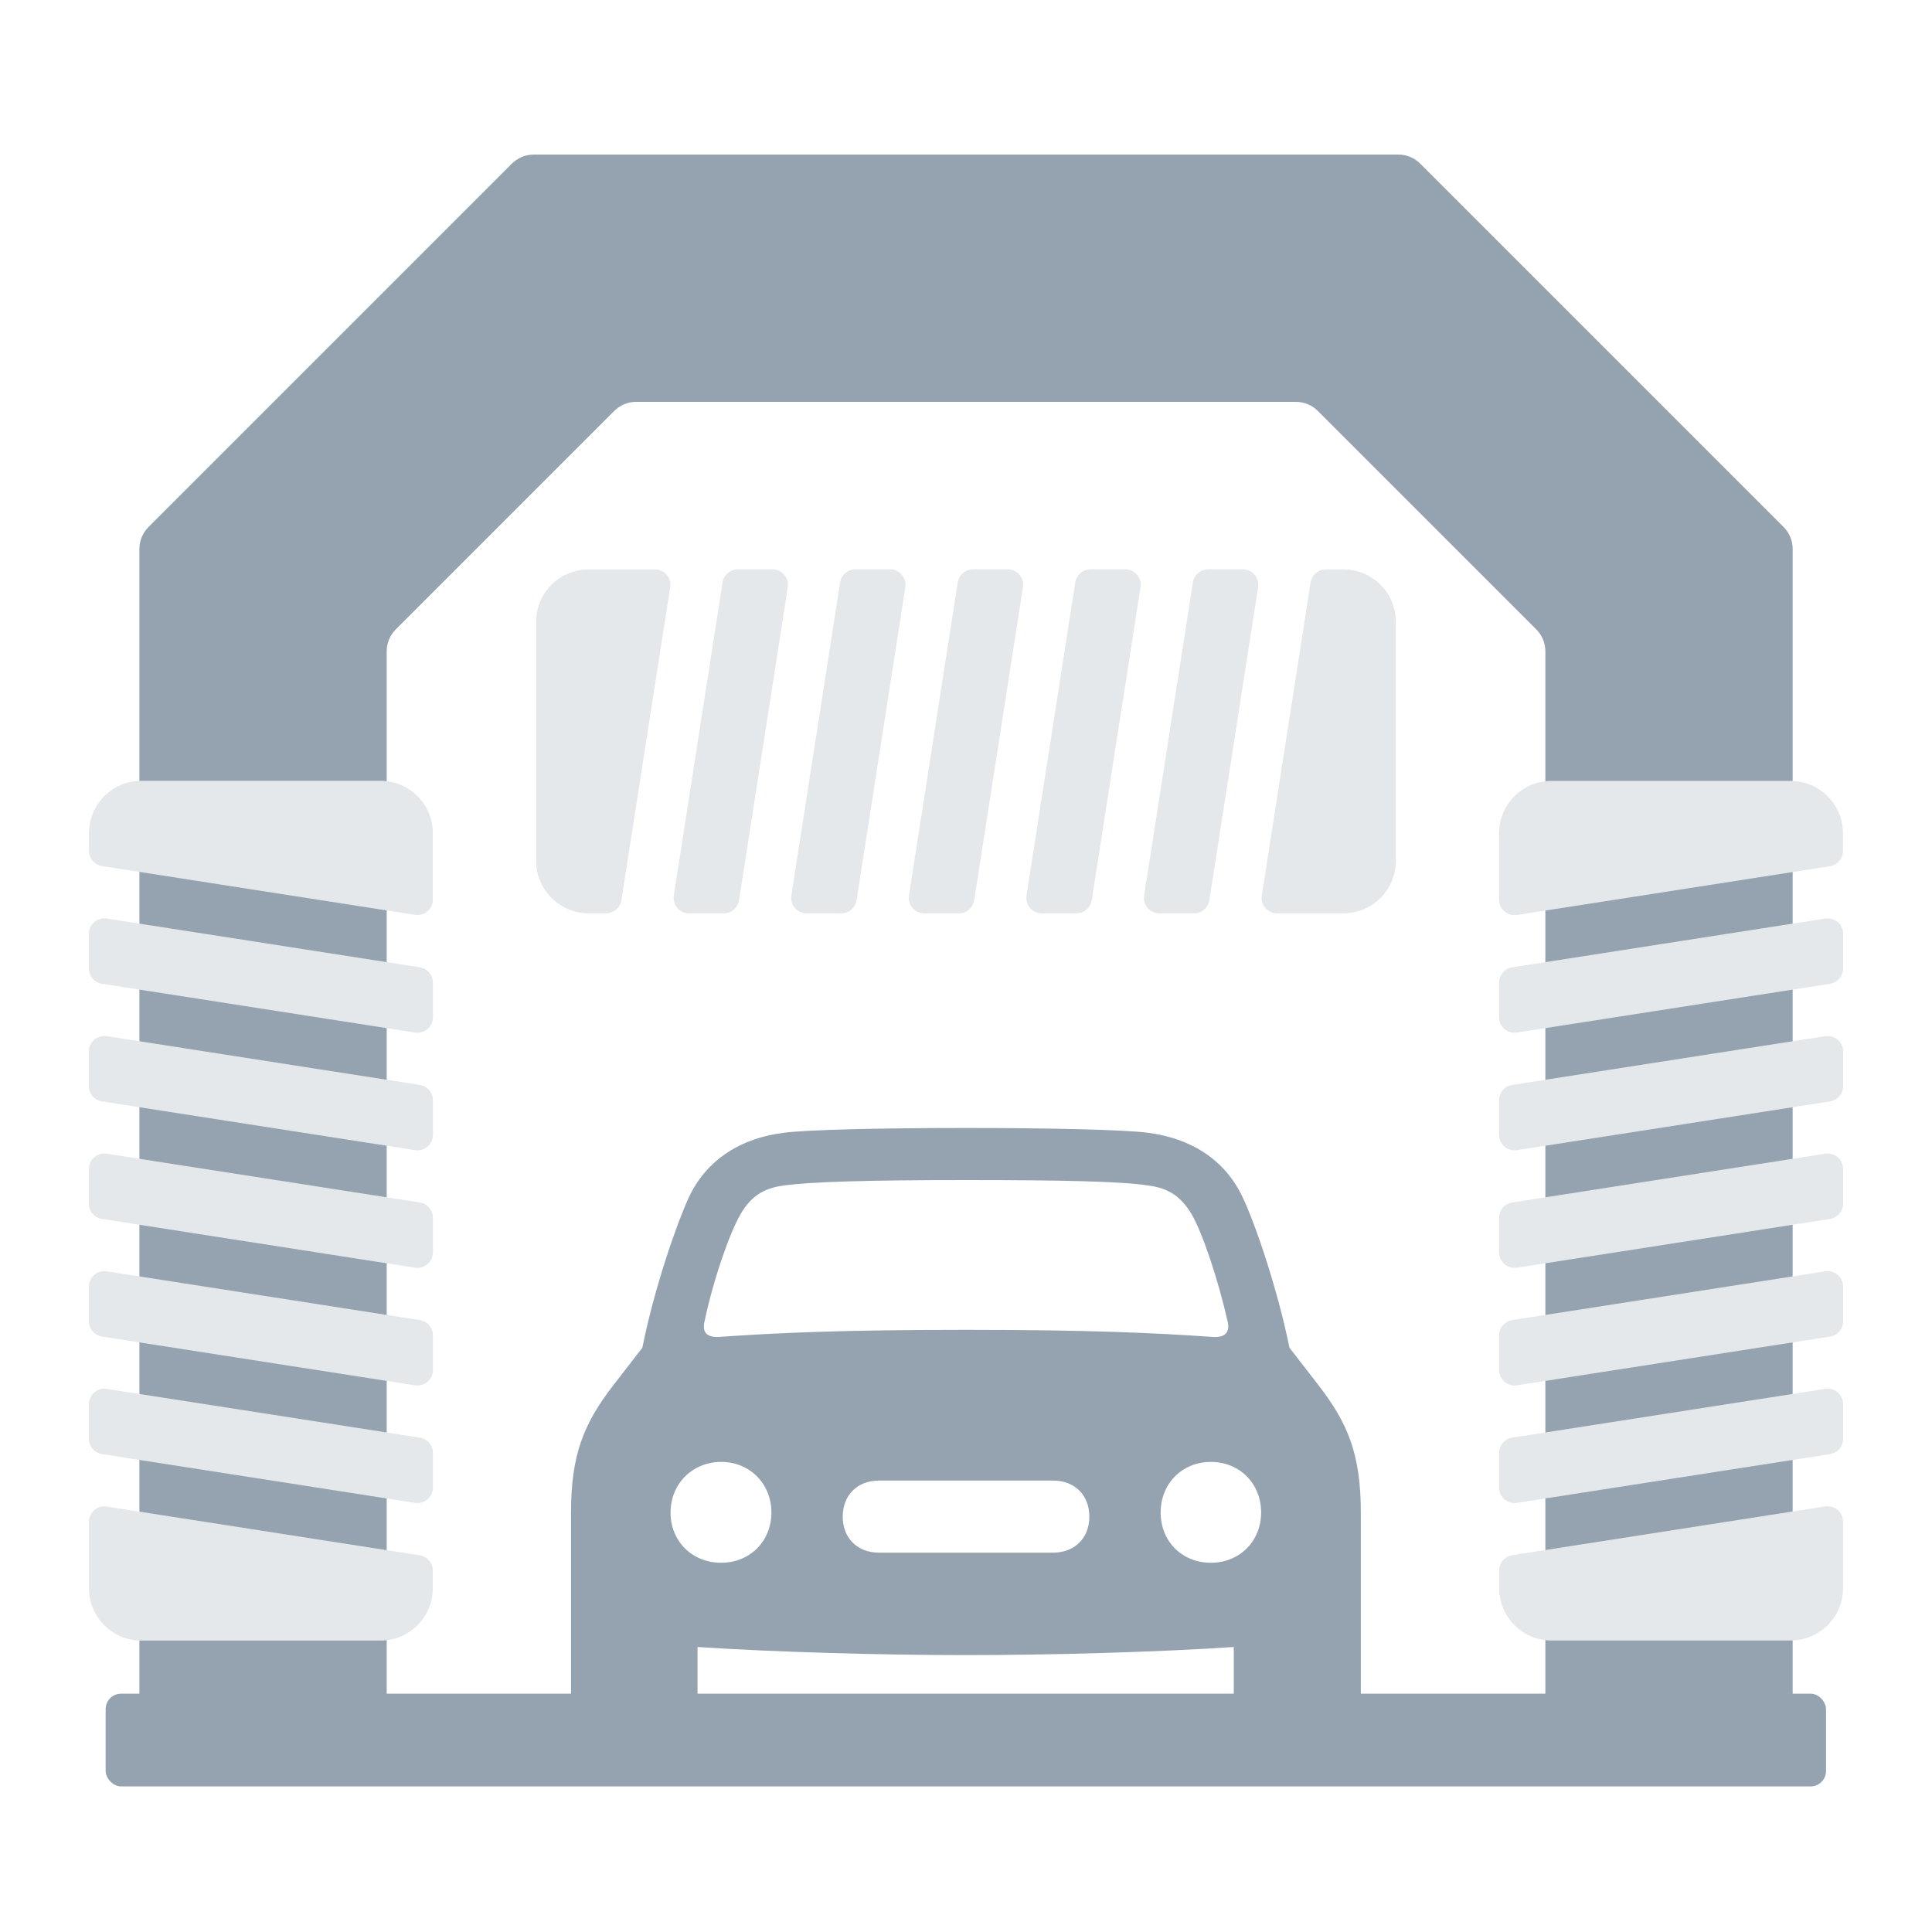 <svg viewBox="0 0 250 250" xmlns="http://www.w3.org/2000/svg"><path d="m227.97 226h-24c-2.21 0-4-1.79-4-4v-137.72c0-1.06-.42-2.08-1.17-2.83l-28.28-28.28c-.75-.75-1.77-1.17-2.83-1.17h-85.37c-1.06 0-2.08.42-2.83 1.17l-28.28 28.28c-.75.75-1.17 1.77-1.17 2.83v137.72c0 2.21-1.79 4-4 4h-24c-2.21 0-4-1.79-4-4v-150.97c0-1.06.42-2.08 1.17-2.83l47.03-47.03c.75-.75 1.77-1.17 2.83-1.17h111.87c1.06 0 2.08.42 2.83 1.17l47.03 47.03c.75.75 1.17 1.77 1.17 2.83v150.97c0 2.21-1.79 4-4 4z" fill="#95a3b1"/><path d="m73.89 220.33v-24.57c0-7.6 1.67-11.56 5.45-16.48l3.78-4.88c1.58-7.91 4.53-16.26 6.02-19.47 2.33-4.97 6.86-7.69 12.3-8.35 2.94-.4 12.79-.62 23.55-.62s20.57.22 23.55.62c5.45.7 9.93 3.38 12.26 8.35 1.54 3.21 4.44 11.56 6.06 19.47l3.78 4.88c3.78 4.92 5.45 8.88 5.45 16.48v24.57c0 3.16-2.5 5.67-5.67 5.67h-5.1c-3.16 0-5.67-2.5-5.67-5.67v-7.21c-9.71.66-23.69 1.05-34.67 1.05s-25-.4-34.72-1.05v7.21c0 3.16-2.46 5.67-5.67 5.67h-5.05c-3.21 0-5.67-2.5-5.67-5.67zm25.93-24.61c0-3.74-2.81-6.55-6.5-6.55s-6.55 2.81-6.55 6.55 2.81 6.5 6.55 6.5 6.5-2.81 6.5-6.5zm-6.81-22.72c7.51-.53 16-.92 31.99-.92s24.48.4 31.95.92c1.67.09 2.24-.66 1.89-2.07-1.23-5.41-3.21-11.34-4.66-13.84-1.32-2.15-2.81-3.34-5.62-3.69-3.38-.53-11.03-.7-23.55-.7s-20.17.22-23.55.7c-2.81.35-4.35 1.54-5.62 3.69-1.45 2.5-3.52 8.44-4.66 13.84-.35 1.41.22 2.15 1.85 2.07zm43.29 27.91c2.77 0 4.66-1.89 4.66-4.66s-1.89-4.66-4.66-4.66h-22.59c-2.77 0-4.66 1.89-4.66 4.66s1.89 4.66 4.66 4.66zm26.89-5.19c0-3.74-2.77-6.55-6.5-6.55s-6.5 2.81-6.5 6.55 2.77 6.5 6.5 6.5 6.5-2.81 6.5-6.5z" fill="#95a3b1"/><rect fill="#95a3b1" height="12" rx="2" width="222.62" x="13.67" y="219.16"/><g fill="#e4e8eb"><path d="m54.33 140.39-40.52-6.31c-1.21-.19-2.31.75-2.31 1.98v4.48c0 .99.72 1.82 1.69 1.98l40.52 6.31c1.21.19 2.31-.75 2.31-1.98v-4.48c0-.99-.72-1.82-1.69-1.98z"/><path d="m53.7 118.39c1.21.19 2.31-.75 2.31-1.98v-8.58c0-3.75-3.03-6.79-6.77-6.79h-30.96c-3.74 0-6.77 3.03-6.77 6.79v2.26c0 .99.72 1.82 1.69 1.98l40.5 6.31z"/><path d="m13.82 194.94c-1.21-.19-2.31.75-2.31 1.98v8.58c0 3.75 3.03 6.79 6.77 6.79h30.96c3.74 0 6.77-3.03 6.77-6.79v-2.26c0-.99-.72-1.82-1.69-1.98l-40.5-6.31z"/><path d="m54.33 125.17-40.52-6.31c-1.21-.19-2.31.75-2.31 1.98v4.48c0 .99.72 1.82 1.69 1.98l40.52 6.31c1.21.19 2.31-.75 2.31-1.98v-4.48c0-.99-.72-1.82-1.69-1.98z"/><path d="m54.33 186.03-40.52-6.31c-1.21-.19-2.31.75-2.31 1.98v4.48c0 .99.72 1.82 1.69 1.98l40.52 6.31c1.21.19 2.31-.75 2.31-1.98v-4.48c0-.99-.72-1.82-1.69-1.98z"/><path d="m54.33 155.6-40.52-6.31c-1.21-.19-2.31.75-2.31 1.98v4.48c0 .99.72 1.82 1.69 1.98l40.52 6.31c1.21.19 2.31-.75 2.31-1.98v-4.48c0-.99-.72-1.82-1.69-1.98z"/><path d="m54.33 170.82-40.52-6.31c-1.21-.19-2.31.75-2.31 1.98v4.48c0 .99.72 1.82 1.69 1.98l40.52 6.31c1.21.19 2.31-.75 2.31-1.98v-4.48c0-.99-.72-1.82-1.69-1.98z"/><path d="m195.67 140.39 40.52-6.31c1.21-.19 2.31.75 2.31 1.98v4.48c0 .99-.72 1.82-1.69 1.98l-40.52 6.31c-1.21.19-2.31-.75-2.31-1.98v-4.48c0-.99.72-1.82 1.69-1.98z"/><path d="m236.79 112.08c.97-.15 1.69-.99 1.69-1.98v-2.26c0-3.75-3.03-6.79-6.77-6.79h-30.96c-3.74 0-6.77 3.03-6.77 6.79v8.58c0 1.23 1.1 2.17 2.31 1.98l40.5-6.31z"/><path d="m195.68 201.25c-.97.15-1.69.99-1.69 1.98v2.26c0 3.75 3.03 6.79 6.77 6.79h30.96c3.74 0 6.77-3.03 6.77-6.79v-8.58c0-1.23-1.1-2.17-2.31-1.98l-40.5 6.31z"/><path d="m195.67 125.17 40.52-6.31c1.21-.19 2.31.75 2.31 1.98v4.48c0 .99-.72 1.82-1.69 1.98l-40.52 6.31c-1.21.19-2.31-.75-2.31-1.98v-4.48c0-.99.72-1.82 1.69-1.98z"/><path d="m195.67 186.03 40.52-6.31c1.21-.19 2.31.75 2.31 1.98v4.48c0 .99-.72 1.82-1.69 1.98l-40.52 6.31c-1.21.19-2.31-.75-2.31-1.98v-4.48c0-.99.72-1.82 1.69-1.98z"/><path d="m195.67 155.6 40.52-6.31c1.21-.19 2.31.75 2.31 1.98v4.48c0 .99-.72 1.82-1.69 1.98l-40.52 6.31c-1.21.19-2.31-.75-2.31-1.98v-4.48c0-.99.72-1.82 1.69-1.98z"/><path d="m195.67 170.82 40.52-6.31c1.21-.19 2.31.75 2.31 1.98v4.48c0 .99-.72 1.82-1.69 1.98l-40.52 6.31c-1.21.19-2.31-.75-2.31-1.98v-4.48c0-.99.72-1.82 1.69-1.98z"/><path d="m141.27 116.5 6.31-40.52c.19-1.21-.75-2.31-1.98-2.31h-4.48c-.99 0-1.82.72-1.98 1.69l-6.31 40.52c-.19 1.21.75 2.31 1.98 2.31h4.48c.99 0 1.82-.72 1.98-1.69z"/><path d="m163.27 115.87c-.19 1.21.75 2.31 1.98 2.31h8.58c3.75 0 6.79-3.03 6.79-6.77v-30.96c0-3.74-3.03-6.77-6.79-6.77h-2.26c-.99 0-1.82.72-1.98 1.69l-6.31 40.5z"/><path d="m86.73 75.99c.19-1.21-.75-2.31-1.98-2.31h-8.58c-3.75 0-6.79 3.03-6.79 6.77v30.96c0 3.74 3.03 6.77 6.79 6.77h2.26c.99 0 1.82-.72 1.98-1.69l6.31-40.5z"/><path d="m156.49 116.5 6.31-40.52c.19-1.21-.75-2.31-1.98-2.31h-4.48c-.99 0-1.82.72-1.98 1.69l-6.31 40.52c-.19 1.21.75 2.31 1.98 2.31h4.48c.99 0 1.82-.72 1.98-1.69z"/><path d="m95.63 116.5 6.31-40.52c.19-1.21-.75-2.31-1.98-2.31h-4.48c-.99 0-1.82.72-1.98 1.69l-6.31 40.52c-.19 1.21.75 2.31 1.98 2.31h4.48c.99 0 1.82-.72 1.98-1.69z"/><path d="m126.06 116.5 6.31-40.52c.19-1.21-.75-2.31-1.98-2.31h-4.48c-.99 0-1.82.72-1.98 1.69l-6.31 40.52c-.19 1.21.75 2.31 1.98 2.31h4.48c.99 0 1.82-.72 1.98-1.69z"/><path d="m110.84 116.5 6.31-40.52c.19-1.21-.75-2.31-1.98-2.31h-4.48c-.99 0-1.82.72-1.98 1.69l-6.31 40.52c-.19 1.21.75 2.31 1.98 2.31h4.48c.99 0 1.82-.72 1.98-1.69z"/></g></svg>